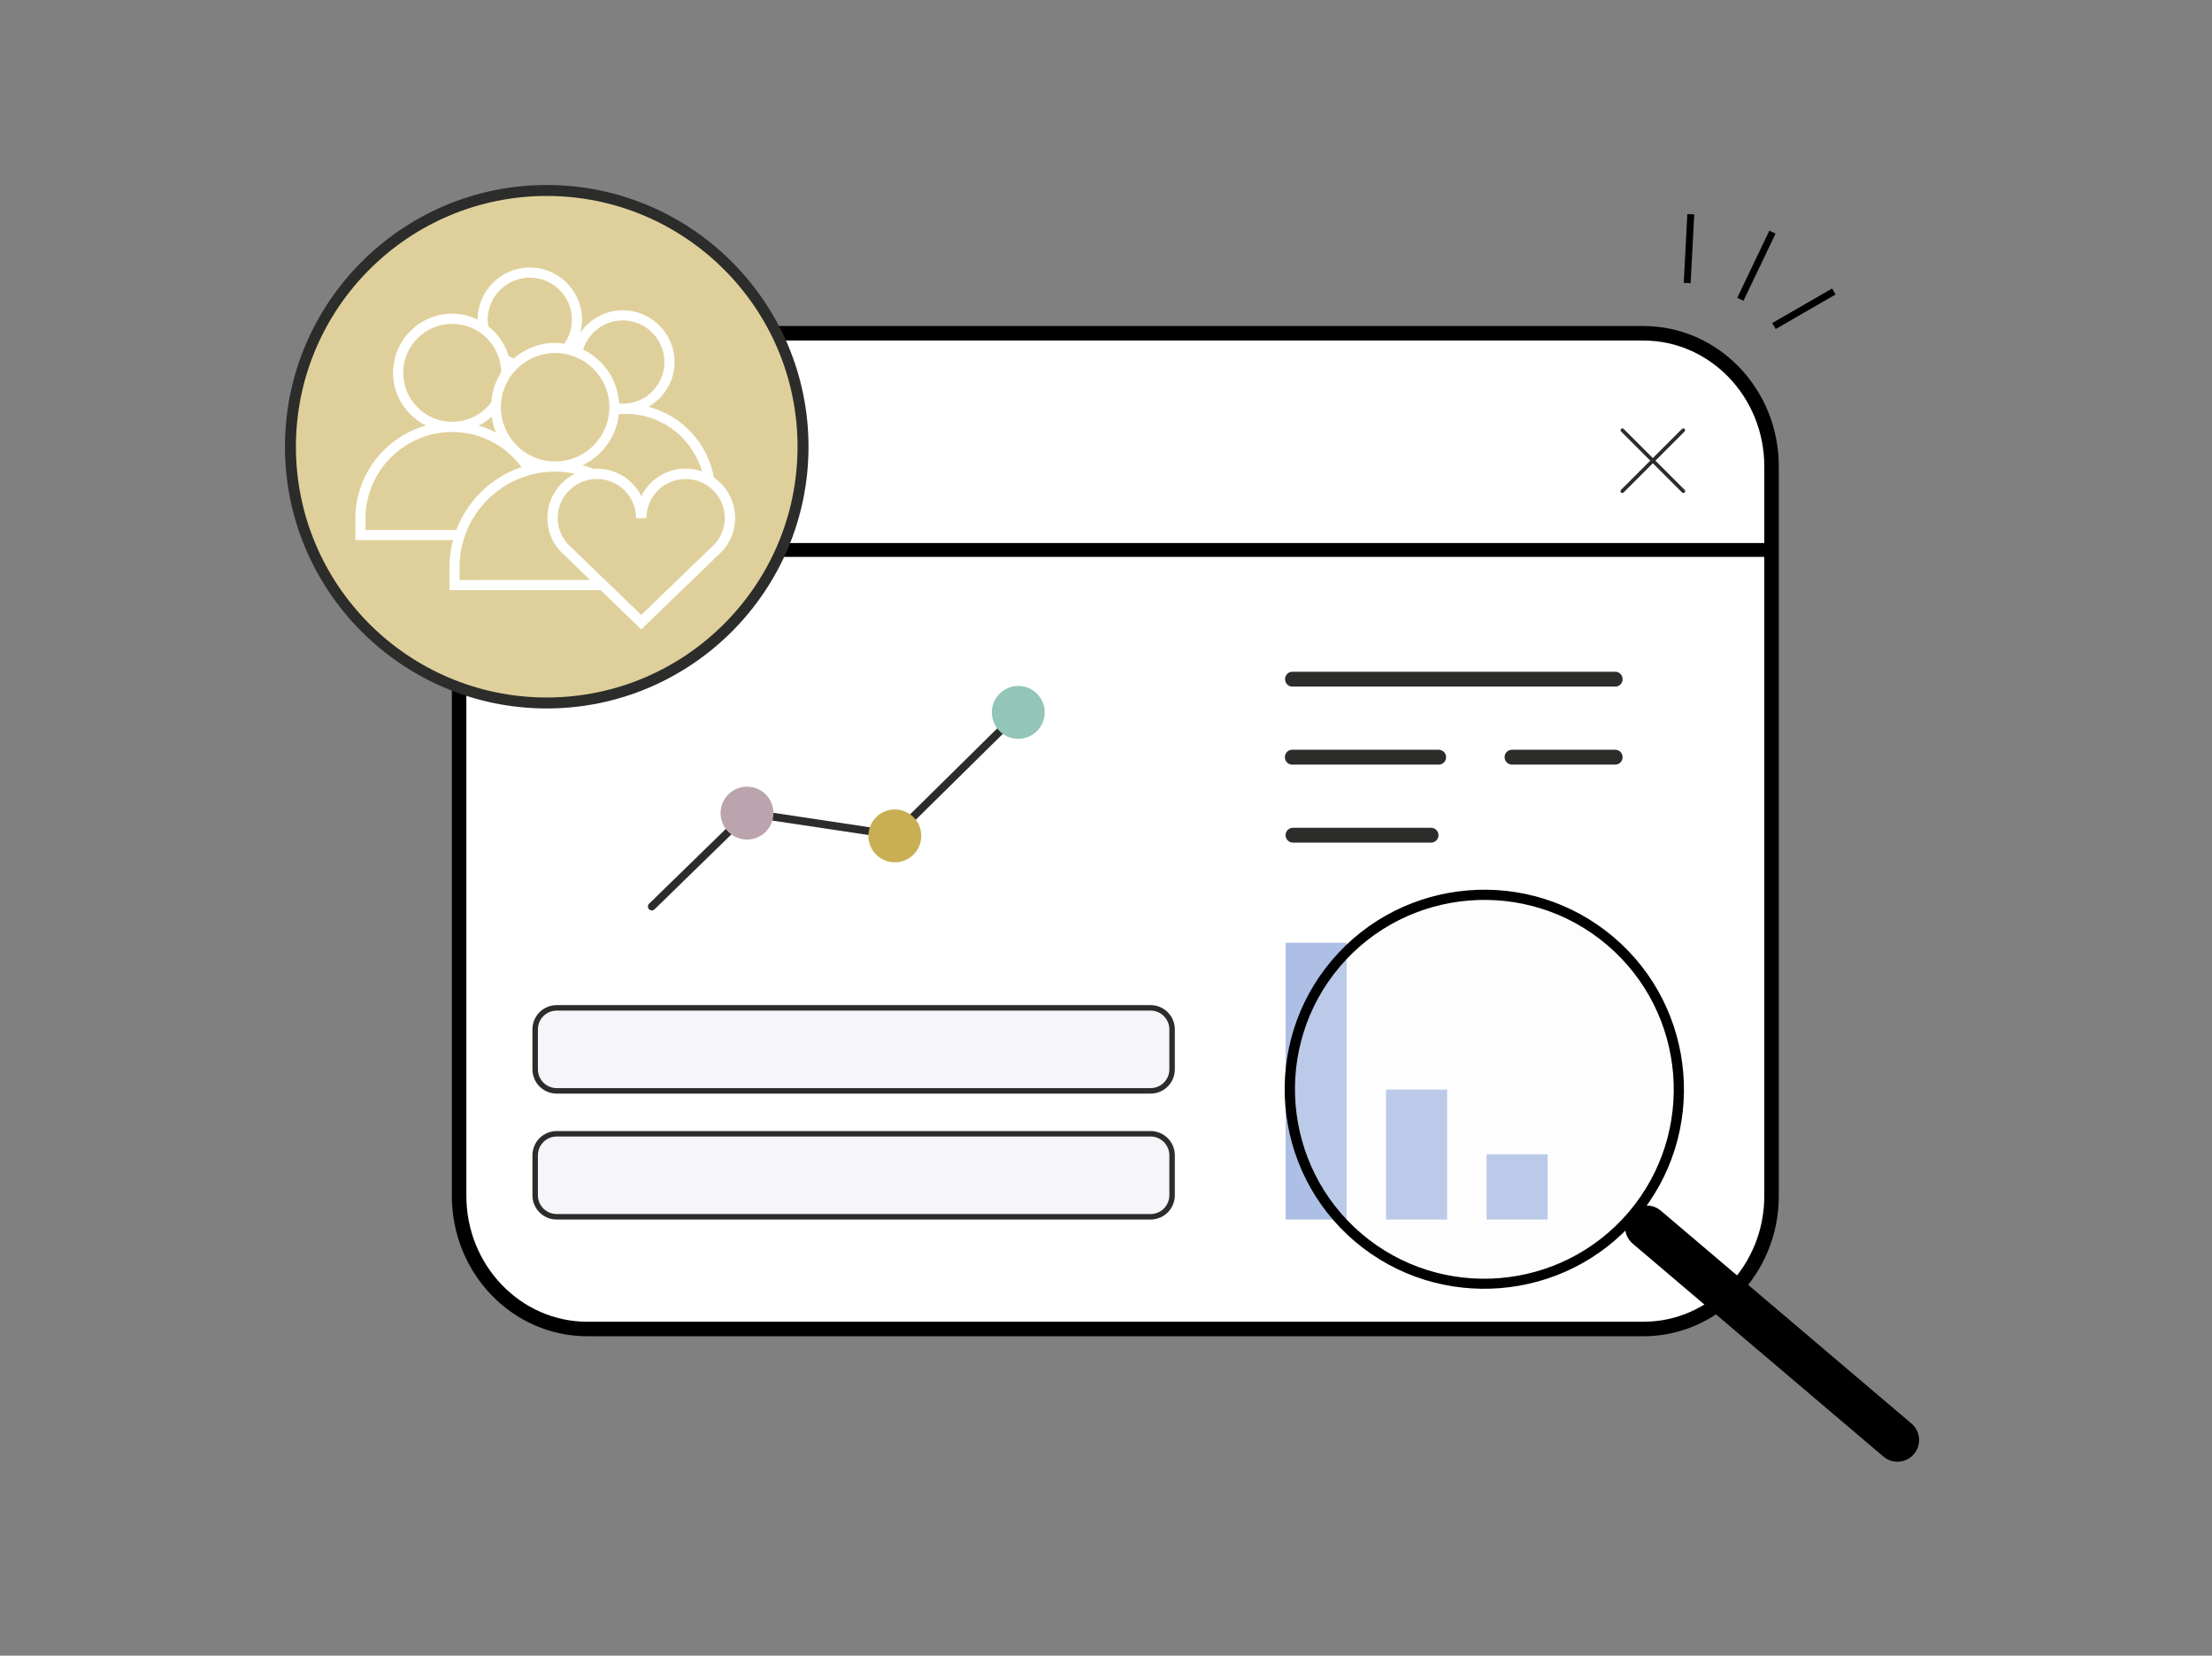 <?xml version="1.0" encoding="UTF-8"?>
<svg id="Layer_2" data-name="Layer 2" xmlns="http://www.w3.org/2000/svg" viewBox="0 0 320.583 240">
  <rect x="0" y="0" width="320.583" height="240" fill="#808080" stroke="none"/>
  <defs>
    <style>
      .cls-1 {
        stroke: #000;
      }

      .cls-1, .cls-2, .cls-3 {
        fill: none;
      }

      .cls-1, .cls-3 {
        stroke-miterlimit: 10;
      }

      .cls-4 {
        fill: #93c5b9;
      }

      .cls-5 {
        fill: #fff;
      }

      .cls-6 {
        fill: #dfd09b;
      }

      .cls-7 {
        fill: #bca4ae;
      }

      .cls-8 {
        fill: #f5f5fa;
      }

      .cls-9 {
        fill: #c9af53;
      }

      .cls-10 {
        opacity: .2;
      }

      .cls-3 {
        stroke: #fff;
        stroke-width: 1.5px;
      }

      .cls-11 {
        fill: #adbfe5;
      }

      .cls-12 {
        fill: #2c2c2b;
      }
    </style>
  </defs>
  <g id="Layer_2-2" data-name="Layer 2">
    <rect class="cls-2" width="320" height="240"/>
    <g id="Path_313752" data-name="Path 313752">
      <path class="cls-5" d="M238.176,192.674H85.113c-10.255,0-18.574-8.654-18.574-19.291v-105.755c0-10.638,8.343-19.291,18.574-19.291h153.063c10.255,0,18.574,8.654,18.574,19.291v105.755c0,10.638-8.343,19.291-18.574,19.291Z"/>
      <path d="M85.113,49.365c-9.658,0-17.522,8.175-17.522,18.239v105.755c0,10.064,7.865,18.239,17.522,18.239h153.063c9.658,0,17.522-8.175,17.522-18.239v-105.755c0-10.064-7.865-18.239-17.522-18.239H85.113M85.113,47.261h153.063c10.829,0,19.626,9.108,19.626,20.343v105.755c0,11.235-8.797,20.343-19.626,20.343H85.113c-10.829,0-19.626-9.108-19.626-20.343v-105.755c0-11.235,8.797-20.343,19.626-20.343h0Z"/>
    </g>
    <rect class="cls-2" x=".583" width="320" height="240"/>
    <g>
      <g id="Path_508913" data-name="Path 508913">
        <path class="cls-12" d="M94.472,131.974c-.147,0-.295-.058-.407-.171-.219-.225-.214-.584.01-.802l14.111-13.761,21.292,3.196,17.803-17.566c.223-.218.582-.218.802.005.22.224.218.583-.005.804l-18.207,17.964-21.296-3.196-13.708,13.366c-.11.108-.254.162-.396.162Z"/>
      </g>
      <g id="Path_508929" data-name="Path 508929">
        <path class="cls-9" d="M125.855,121.173c.002,2.117,1.719,3.831,3.836,3.829,2.117-.002,3.831-1.719,3.829-3.836-.002-2.115-1.717-3.829-3.833-3.829s-3.833,1.716-3.833,3.833c0,.001,0,.002,0,.003Z"/>
      </g>
      <g id="Path_508931" data-name="Path 508931">
        <path class="cls-4" d="M143.746,103.271c.002,2.117,1.719,3.831,3.836,3.829,2.117-.002,3.831-1.719,3.829-3.836-.002-2.115-1.717-3.829-3.833-3.829s-3.833,1.716-3.833,3.833c0,.001,0,.002,0,.003Z"/>
      </g>
      <g id="Path_508930" data-name="Path 508930">
        <path class="cls-7" d="M104.433,117.872c.002,2.117,1.719,3.831,3.836,3.829,2.117-.002,3.831-1.719,3.829-3.836-.002-2.115-1.717-3.829-3.833-3.829s-3.833,1.716-3.833,3.833c0,.001,0,.002,0,.003Z"/>
      </g>
    </g>
    <g id="Path_312517" data-name="Path 312517">
      <path d="M256.745,80.728H66.897c-.547-.072-.951-.574-.88-1.124.048-.478.428-.837.88-.884h189.848c.547.072.951.574.88,1.124-.048.478-.428.837-.88.884Z"/>
    </g>
    <g id="Group_344223" data-name="Group 344223">
      <g id="Path_312518" data-name="Path 312518">
        <path class="cls-12" d="M234.008,99.53h-46.614c-.598.048-1.124-.406-1.147-1.004-.048-.598.406-1.124,1.004-1.147h46.758c.598-.048,1.124.406,1.147,1.004.048.598-.406,1.124-1.004,1.147h-.143Z"/>
      </g>
      <g id="Path_312521" data-name="Path 312521">
        <path class="cls-12" d="M234.008,110.837h-14.941c-.598-.048-1.052-.55-1.004-1.147.024-.55.478-.98,1.004-1.004h14.941c.598-.048,1.124.406,1.147,1.004.048.598-.406,1.124-1.004,1.147h-.143Z"/>
      </g>
      <g id="Path_312519" data-name="Path 312519">
        <path class="cls-12" d="M208.573,110.837h-21.204c-.598.048-1.124-.406-1.147-1.004-.048-.598.406-1.124,1.004-1.147h21.347c.598.048,1.052.55,1.004,1.147-.024.55-.478.98-1.004,1.004Z"/>
      </g>
      <g id="Path_312520" data-name="Path 312520">
        <path class="cls-12" d="M207.402,122.144h-20.008c-.598,0-1.076-.478-1.076-1.076s.478-1.076,1.076-1.076h20.008c.598,0,1.076.478,1.076,1.076s-.478,1.076-1.076,1.076Z"/>
      </g>
    </g>
    <g id="Group_601528" data-name="Group 601528">
      <path class="cls-12" d="M243.959,71.467c-.069,0-.137-.023-.183-.08l-8.83-8.83c-.103-.103-.103-.275,0-.377s.275-.103.377,0l8.83,8.83c.103.103.103.275,0,.377-.057.057-.114.08-.183.08h-.011Z"/>
      <path class="cls-12" d="M235.117,71.467c-.069,0-.137-.023-.183-.08-.103-.103-.103-.275,0-.377l8.83-8.83c.103-.103.275-.103.377,0s.103.275,0,.377l-8.83,8.83s-.114.08-.183.08h-.011Z"/>
    </g>
    <g id="Rectangle_27638" data-name="Rectangle 27638">
      <rect class="cls-8" x="77.562" y="146.098" width="92.309" height="12.033" rx="1.964" ry="1.964"/>
      <path class="cls-12" d="M166.752,158.527h-86.073c-1.937,0-3.514-1.577-3.514-3.514v-5.798c0-1.937,1.577-3.514,3.514-3.514h86.073c1.938,0,3.515,1.577,3.515,3.514v5.798c0,1.937-1.577,3.514-3.515,3.514ZM80.679,146.495c-1.499,0-2.72,1.22-2.72,2.72v5.798c0,1.499,1.22,2.72,2.72,2.72h86.073c1.501,0,2.721-1.22,2.721-2.72v-5.798c0-1.499-1.22-2.72-2.721-2.72h-86.073Z"/>
    </g>
    <g id="Rectangle_27638-2" data-name="Rectangle 27638">
      <rect class="cls-8" x="77.562" y="164.353" width="92.309" height="12.033" rx="1.964" ry="1.964"/>
      <path class="cls-12" d="M166.752,176.783h-86.073c-1.937,0-3.514-1.577-3.514-3.515v-5.796c0-1.938,1.577-3.515,3.514-3.515h86.073c1.938,0,3.515,1.577,3.515,3.515v5.796c0,1.938-1.577,3.515-3.515,3.515ZM80.679,164.749c-1.499,0-2.72,1.22-2.72,2.721v5.796c0,1.501,1.22,2.721,2.72,2.721h86.073c1.501,0,2.721-1.22,2.721-2.721v-5.796c0-1.501-1.22-2.721-2.721-2.721h-86.073Z"/>
    </g>
    <line class="cls-1" x1="244.522" y1="41.024" x2="245.045" y2="31.054"/>
    <line class="cls-1" x1="252.229" y1="43.386" x2="256.879" y2="33.651"/>
    <line class="cls-1" x1="257.1" y1="47.261" x2="265.779" y2="42.251"/>
    <g id="Group_379730" data-name="Group 379730">
      <g id="Rectangle_27362" data-name="Rectangle 27362">
        <rect class="cls-11" x="200.882" y="157.94" width="8.851" height="18.842"/>
      </g>
      <g id="Rectangle_27363" data-name="Rectangle 27363">
        <rect class="cls-11" x="186.318" y="136.664" width="8.851" height="40.119"/>
      </g>
      <g id="Rectangle_27364" data-name="Rectangle 27364">
        <rect class="cls-11" x="215.446" y="167.329" width="8.851" height="9.453"/>
      </g>
    </g>
    <g>
      <g id="Path_348861" data-name="Path 348861">
        <path d="M277.388,210.782c-1.124,1.321-3.106,1.482-4.428.359l-36.327-30.855c-1.323-1.121-1.486-3.103-.365-4.426,1.121-1.323,3.103-1.486,4.426-.365l.005.004,36.324,30.852c1.324,1.122,1.488,3.105.366,4.429v.002Z"/>
      </g>
      <g id="Ellipse_1358" data-name="Ellipse 1358" class="cls-10">
        <circle class="cls-8" cx="214.718" cy="157.558" r="28.21"/>
      </g>
      <g id="Path_348879" data-name="Path 348879">
        <path d="M237.019,176.507c10.273-12.095,8.796-30.227-3.299-40.5-12.095-10.273-30.227-8.796-40.5,3.299-10.273,12.095-8.796,30.227,3.299,40.5h0c12.101,10.252,30.217,8.777,40.5-3.299ZM194.018,139.984c9.899-11.653,27.371-13.075,39.024-3.176,11.653,9.899,13.075,27.371,3.176,39.024-9.899,11.653-27.369,13.075-39.022,3.177-11.637-9.908-13.059-27.366-3.177-39.025Z"/>
        <path d="M237.182,176.647h0c-10.336,12.137-28.64,13.628-40.803,3.323-12.166-10.333-13.657-28.638-3.323-40.803,10.333-12.166,28.638-13.657,40.803-3.323,12.166,10.333,13.657,28.638,3.323,40.803ZM193.384,139.445c-10.18,11.985-8.711,30.017,3.274,40.197,11.982,10.151,30.014,8.68,40.197-3.274,10.18-11.985,8.711-30.017-3.274-40.197-11.985-10.18-30.017-8.711-40.197,3.274ZM236.383,175.971h-.001c-9.96,11.725-27.601,13.161-39.326,3.203-11.701-9.962-13.138-27.605-3.202-39.329h0c9.96-11.725,27.602-13.161,39.327-3.201,11.724,9.96,13.16,27.602,3.201,39.327ZM194.182,140.123c-9.782,11.543-8.368,28.913,3.153,38.722,11.544,9.805,28.913,8.391,38.719-3.152,9.806-11.544,8.393-28.914-3.151-38.722-11.544-9.806-28.914-8.391-38.721,3.151h0Z"/>
      </g>
    </g>
    <g>
      <circle class="cls-6" cx="79.237" cy="64.758" r="37.145"/>
      <path class="cls-12" d="M79.237,102.697c-20.92,0-37.94-17.02-37.94-37.94s17.019-37.94,37.94-37.94,37.939,17.02,37.939,37.94-17.019,37.94-37.939,37.94ZM79.237,28.406c-20.044,0-36.351,16.307-36.351,36.351s16.307,36.351,36.351,36.351,36.351-16.307,36.351-36.351-16.307-36.351-36.351-36.351Z"/>
    </g>
    <path class="cls-3" d="M104.193,79.31c.983-1.129,1.599-2.587,1.599-4.202,0-3.551-2.878-6.428-6.428-6.428s-6.428,2.878-6.428,6.428c0-3.551-2.879-6.428-6.428-6.428s-6.43,2.878-6.43,6.428c0,1.615.616,3.073,1.6,4.202l11.258,10.881,11.258-10.881Z"/>
    <path class="cls-5" d="M86.195,84.065c-6.531.007-13.061.014-19.592.021v-1.869c0-7.639,6.215-13.854,13.854-13.854,1.271,0,2.496.186,3.666.508.009-.09.021-.166.036-.232.005-.023.012-.039.018-.059.011-.039.022-.079.036-.11.008-.019.019-.032.028-.048.014-.023.027-.047.043-.065.011-.012.025-.021.037-.031.012-.01.023-.023.036-.03.004-.002.009-.002.014-.004.016-.008.034-.011.052-.016.256-.079.567.133.965.202l.899-.279c.006-.006.013-.01.019-.016-.241.006-.362.006-.362,0,0-.006.165-.02.494-.041-.648-.276-1.314-.52-2.004-.706,2.853-1.357,4.883-4.108,5.248-7.375.333-.029.664-.067,1.005-.067,5.657,0,10.362,4.107,11.317,9.494.03-.045.255-.374.687-.42.458-.048.757.263.789.298-.841-5.05-4.614-9.115-9.503-10.4,2.25-1.298,3.784-3.701,3.784-6.48,0-4.141-3.368-7.509-7.509-7.509-2.515,0-4.781,1.279-6.153,3.25.155-.608.26-1.231.26-1.877,0-4.176-3.398-7.574-7.574-7.574s-7.562,3.389-7.572,7.556c-1.117-.535-2.353-.859-3.672-.859-4.727,0-8.573,3.846-8.573,8.572,0,3.354,1.956,6.235,4.77,7.642-5.896,1.664-10.235,7.079-10.235,13.5v3.107h14.16c-.333,1.254-.528,2.565-.528,3.922v3.336h23.114c-.685-.496-1.37-.992-2.055-1.489ZM90.252,46.445c3.331,0,6.041,2.71,6.041,6.042s-2.71,6.041-6.041,6.041c-.178,0-.348-.031-.522-.046-.206-3.445-2.27-6.374-5.22-7.811.784-2.477,3.095-4.226,5.742-4.226ZM88.319,59.034c0,4.335-3.526,7.861-7.862,7.861s-7.861-3.526-7.861-7.861,3.526-7.862,7.861-7.862,7.862,3.526,7.862,7.862ZM76.785,40.244c3.368,0,6.106,2.739,6.106,6.106,0,1.27-.396,2.461-1.116,3.487-.435-.062-.867-.133-1.319-.133-2.301,0-4.383.869-6.012,2.256-.248-.104-.494-.214-.728-.351-.518-1.73-1.553-3.221-2.945-4.304-.05-.315-.093-.633-.093-.954,0-3.367,2.739-6.106,6.106-6.106ZM58.435,54.046c0-3.918,3.187-7.105,7.106-7.105,3.894,0,7.06,3.151,7.098,7.036-.823,1.269-1.316,2.753-1.439,4.344-1.339,1.769-3.44,2.83-5.659,2.83-3.919,0-7.106-3.187-7.106-7.105ZM71.876,62.686c-.797-.405-1.629-.738-2.493-.984.682-.343,1.313-.782,1.885-1.296.118.793.303,1.564.609,2.279ZM52.971,76.828v-1.639c0-6.931,5.639-12.57,12.57-12.57,3.993,0,7.672,1.894,10.051,5.083-4.36,1.465-7.84,4.839-9.459,9.127h-13.162Z"/>
  </g>
</svg>